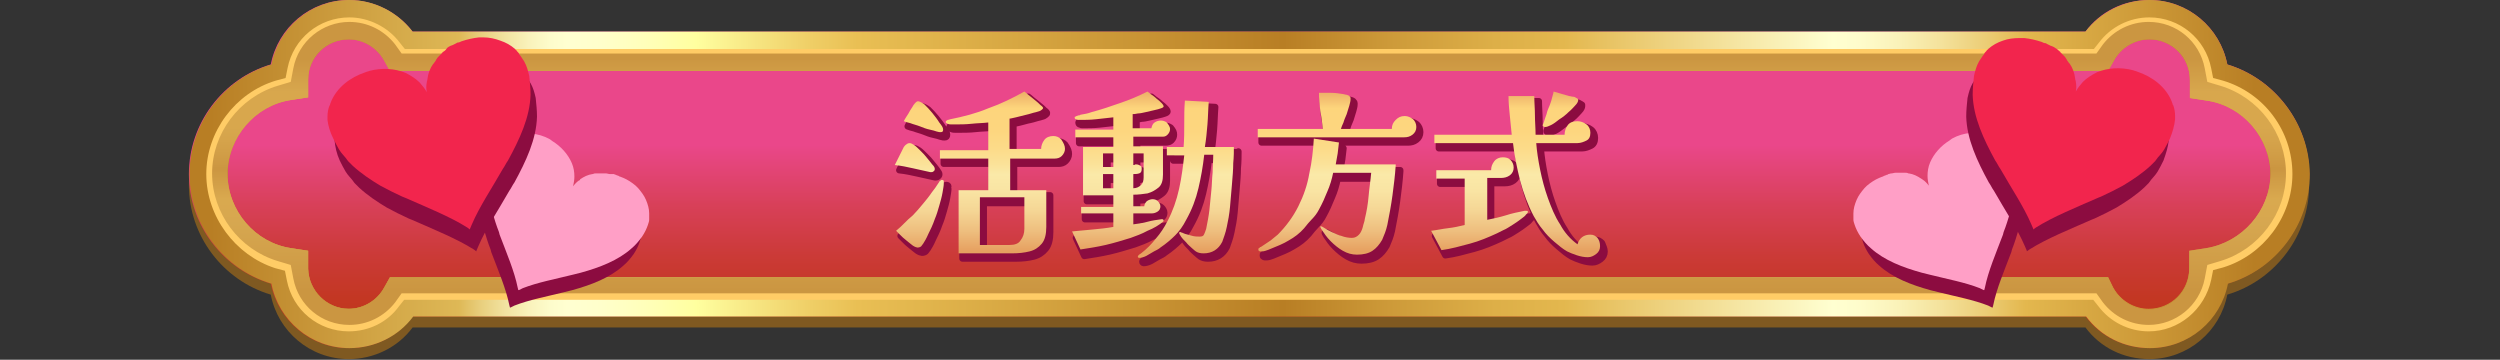 <?xml version="1.0" encoding="utf-8"?>
<!-- Generator: Adobe Illustrator 26.2.1, SVG Export Plug-In . SVG Version: 6.00 Build 0)  -->
<svg version="1.1" id="Group_8844" xmlns="http://www.w3.org/2000/svg" xmlns:xlink="http://www.w3.org/1999/xlink" x="0px" y="0px"
	 viewBox="0 0 387.8 55.8" style="enable-background:new 0 0 387.8 55.8;" xml:space="preserve">
<rect x="0" y="0" width="387.8" height="55.8" fill="#333333" stroke="none"/>
<style type="text/css">
	.st0{fill:#7F5921;}
	.st1{fill:url(#SVGID_1_);}
	.st2{fill:url(#SVGID_00000141447118222627016240000016679392766189259652_);}
	.st3{fill:url(#SVGID_00000166672685413753999300000004587525841705202848_);}
	.st4{opacity:0.7;fill:#D4A04E;enable-background:new    ;}
	.st5{fill:#FFCC66;}
	.st6{fill-rule:evenodd;clip-rule:evenodd;fill:#8C0C40;}
	.st7{fill-rule:evenodd;clip-rule:evenodd;fill:#FF9FC6;}
	.st8{fill-rule:evenodd;clip-rule:evenodd;fill:#F2254D;}
	.st9{fill:#8C0C40;stroke:#8C0C40;stroke-linecap:round;stroke-linejoin:round;stroke-miterlimit:10;}
	.st10{fill:url(#SVGID_00000165235737279822204490000017684221896571804578_);}
	.st11{fill:url(#SVGID_00000066510940643805161930000004090811351977346444_);}
	.st12{fill:url(#SVGID_00000103260908589344152240000012695255369970894499_);}
	.st13{fill:url(#SVGID_00000080167943806126474290000018278263863336022925_);}
</style>
<g>
	<path class="st0" d="M345.5,11.7c-1.1-5.7-6.1-10-12.1-10c-3.9,0-7.6,1.9-9.9,4.9H64c-2.3-3.1-5.9-4.9-9.9-4.9c-6,0-11,4.3-12.1,10
		c-7.4,2.2-12.7,9.1-12.7,17s5.3,14.8,12.7,17c1.1,5.7,6.1,10,12.1,10c3.9,0,7.6-1.8,9.9-4.9h259.5c2.3,3.1,5.9,4.9,9.9,4.9
		c6,0,11-4.3,12.1-10c7.4-2.2,12.7-9.1,12.7-17S352.8,13.9,345.5,11.7z"/>
	<g>
		
			<linearGradient id="SVGID_1_" gradientUnits="userSpaceOnUse" x1="193.75" y1="634.89" x2="193.75" y2="712.424" gradientTransform="matrix(1 0 0 1 0 -622)">
			<stop  offset="0.124" style="stop-color:#EA478A"/>
			<stop  offset="0.128" style="stop-color:#E94788"/>
			<stop  offset="0.244" style="stop-color:#D84059"/>
			<stop  offset="0.346" style="stop-color:#CB3A37"/>
			<stop  offset="0.43" style="stop-color:#C33723"/>
			<stop  offset="0.486" style="stop-color:#C0361B"/>
			<stop  offset="0.59" style="stop-color:#CF3C43"/>
			<stop  offset="0.707" style="stop-color:#DE426A"/>
			<stop  offset="0.801" style="stop-color:#E74681"/>
			<stop  offset="0.859" style="stop-color:#EA478A"/>
		</linearGradient>
		<path class="st1" d="M358.2,27c0,7.9-5.3,14.8-12.7,17c-1.1,5.7-6.1,10-12.1,10c-3.9,0-7.6-1.8-9.9-4.9H64
			c-2.3,3.1-5.9,4.9-9.9,4.9c-6,0-11-4.3-12.1-10c-7.4-2.2-12.7-9.1-12.7-17S34.6,12.2,42,10c1.1-5.7,6.1-10,12.1-10
			C58,0,61.7,1.9,64,4.9h259.5c2.3-3.1,5.9-4.9,9.9-4.9c6,0,11,4.3,12.1,10C352.8,12.2,358.2,19.1,358.2,27z"/>
		<g>
			
				<linearGradient id="SVGID_00000157286053253086229910000012945521982232575115_" gradientUnits="userSpaceOnUse" x1="29.4" y1="649" x2="358.3" y2="649" gradientTransform="matrix(1 0 0 1 0 -622)">
				<stop  offset="1.004640e-02" style="stop-color:#B87E24"/>
				<stop  offset="0.127" style="stop-color:#DEB856"/>
				<stop  offset="0.137" style="stop-color:#E8CE7C"/>
				<stop  offset="0.149" style="stop-color:#F2E3A1"/>
				<stop  offset="0.16" style="stop-color:#F9F2BB"/>
				<stop  offset="0.17" style="stop-color:#FDFCCB"/>
				<stop  offset="0.178" style="stop-color:#FFFFD1"/>
				<stop  offset="0.194" style="stop-color:#FFFFCB"/>
				<stop  offset="0.216" style="stop-color:#FFFFB9"/>
				<stop  offset="0.239" style="stop-color:#FFFF9F"/>
				<stop  offset="0.245" style="stop-color:#FDF999"/>
				<stop  offset="0.292" style="stop-color:#EFCF67"/>
				<stop  offset="0.315" style="stop-color:#E9BF54"/>
				<stop  offset="0.516" style="stop-color:#B87E24"/>
				<stop  offset="0.566" style="stop-color:#CD9A39"/>
				<stop  offset="0.616" style="stop-color:#DDAF48"/>
				<stop  offset="0.648" style="stop-color:#E3B74E"/>
				<stop  offset="0.775" style="stop-color:#FFFFD1"/>
				<stop  offset="0.788" style="stop-color:#FEFCCB"/>
				<stop  offset="0.806" style="stop-color:#FAF2B9"/>
				<stop  offset="0.826" style="stop-color:#F4E29C"/>
				<stop  offset="0.848" style="stop-color:#EBCC74"/>
				<stop  offset="0.866" style="stop-color:#E3B74E"/>
				<stop  offset="0.974" style="stop-color:#B87E24"/>
			</linearGradient>
			<path style="fill:url(#SVGID_00000157286053253086229910000012945521982232575115_);" d="M345.5,10c-1.1-5.7-6.1-10-12.1-10
				c-3.9,0-7.6,1.9-9.9,4.9H64c-2.3-3-5.9-4.9-9.8-4.9c-6,0-11,4.3-12.1,10c-7.4,2.2-12.7,9.1-12.7,17s5.3,14.8,12.7,17
				c1.1,5.7,6.1,10,12.1,10c3.9,0,7.6-1.8,9.9-4.9h259.5c2.3,3.1,5.9,4.9,9.9,4.9c6,0,11-4.3,12.1-10c7.4-2.2,12.7-9.1,12.7-17
				C358.2,19.1,352.8,12.2,345.5,10z M339.6,41.5L339.6,41.5c0,3.6-2.8,6.4-6.3,6.4c-2.3,0-4.4-1.3-5.5-3.3L327,43H60.5l-0.9,1.6
				c-1.1,2-3.2,3.3-5.5,3.3c-3.4,0-6.2-2.8-6.3-6.2v-2.8l-2.6-0.4c-5.6-0.8-9.9-5.8-9.9-11.5s4.3-10.7,9.9-11.5l2.6-0.4v-2.7v-0.1
				c0-3.4,2.8-6.2,6.3-6.2c2.3,0,4.4,1.3,5.5,3.3l0.9,1.6H327l0.9-1.6c1.1-2,3.2-3.3,5.5-3.3c3.5,0,6.3,2.8,6.3,6.3v2.8l2.6,0.4
				c5.6,0.8,9.9,5.8,9.9,11.5s-4.3,10.7-9.9,11.5l-2.6,0.4L339.6,41.5z"/>
		</g>
		
			<linearGradient id="SVGID_00000142890368975400962240000018387249714131570842_" gradientUnits="userSpaceOnUse" x1="193.75" y1="672.9" x2="193.75" y2="625.04" gradientTransform="matrix(1 0 0 1 0 -622)">
			<stop  offset="0.117" style="stop-color:#B87E24"/>
			<stop  offset="0.336" style="stop-color:#DEB856"/>
			<stop  offset="0.364" style="stop-color:#E3BB55"/>
			<stop  offset="0.418" style="stop-color:#E9BF54"/>
			<stop  offset="0.516" style="stop-color:#B87E24"/>
			<stop  offset="0.566" style="stop-color:#CD9A39"/>
			<stop  offset="0.616" style="stop-color:#DDAF48"/>
			<stop  offset="0.648" style="stop-color:#E3B74E"/>
			<stop  offset="0.767" style="stop-color:#E3B74E"/>
			<stop  offset="0.877" style="stop-color:#B87E24"/>
		</linearGradient>
		<path style="fill:url(#SVGID_00000142890368975400962240000018387249714131570842_);" d="M344.5,12.9l-1.8-0.5l-0.3-1.8
			c-0.8-4.4-4.7-7.5-9.1-7.5c-2.9,0-5.7,1.4-7.4,3.7L325,8H62.5l-0.9-1.2c-1.7-2.3-4.5-3.7-7.4-3.7c-4.5,0-8.3,3.2-9.1,7.5l-0.3,1.8
			L43,12.9c-6.2,1.8-10.5,7.6-10.5,14.1c0,6.4,4.3,12.2,10.5,14.1l1.8,0.5l0.3,1.8c0.8,4.4,4.7,7.5,9.1,7.5c3,0,5.7-1.4,7.4-3.7
			l0.9-1.2H325l0.9,1.2c1.7,2.3,4.5,3.7,7.4,3.7c4.5,0,8.3-3.2,9.1-7.5l0.3-1.8l1.8-0.5c6.2-1.8,10.5-7.6,10.5-14.1
			C355,20.5,350.7,14.8,344.5,12.9z M342.2,38.5l-2.6,0.4v2.7v0.1c0,3.5-2.8,6.3-6.3,6.3c-2.3,0-4.4-1.3-5.5-3.3L327,43H60.5
			l-0.9,1.6c-1.1,2-3.2,3.3-5.5,3.3c-3.4,0-6.2-2.8-6.3-6.2v-2.8l-2.6-0.4c-5.6-0.8-9.9-5.8-9.9-11.5s4.3-10.7,9.9-11.5l2.6-0.4
			v-2.7v-0.1c0-3.4,2.8-6.2,6.3-6.2c2.3,0,4.4,1.3,5.5,3.3l0.9,1.6H327l0.9-1.6c1.1-2,3.2-3.3,5.5-3.3c3.5,0,6.3,2.8,6.3,6.3v2.8
			l2.6,0.4c5.6,0.8,9.9,5.8,9.9,11.5C352.1,32.7,347.8,37.6,342.2,38.5z"/>
		<path class="st4" d="M344.5,12.9l-1.8-0.5l-0.3-1.8c-0.8-4.4-4.7-7.5-9.1-7.5c-2.9,0-5.7,1.4-7.4,3.7L325,8H62.5l-0.9-1.2
			c-1.7-2.3-4.5-3.7-7.4-3.7c-4.5,0-8.3,3.2-9.1,7.5l-0.3,1.8L43,12.9c-6.2,1.8-10.5,7.6-10.5,14.1c0,6.4,4.3,12.2,10.5,14.1
			l1.8,0.5l0.3,1.8c0.8,4.4,4.7,7.5,9.1,7.5c3,0,5.7-1.4,7.4-3.7l0.9-1.2H325l0.9,1.2c1.7,2.3,4.5,3.7,7.4,3.7
			c4.5,0,8.3-3.2,9.1-7.5l0.3-1.8l1.8-0.5c6.2-1.8,10.5-7.6,10.5-14.1C355,20.5,350.7,14.8,344.5,12.9z M342.2,38.5l-2.6,0.4v2.7
			v0.1c0,3.5-2.8,6.3-6.3,6.3c-2.3,0-4.4-1.3-5.5-3.3L327,43H60.5l-0.9,1.6c-1.1,2-3.2,3.3-5.5,3.3c-3.4,0-6.2-2.8-6.3-6.2v-2.8
			l-2.6-0.4c-5.6-0.8-9.9-5.8-9.9-11.5s4.3-10.7,9.9-11.5l2.6-0.4v-2.7v-0.1c0-3.4,2.8-6.2,6.3-6.2c2.3,0,4.4,1.3,5.5,3.3l0.9,1.6
			H327l0.9-1.6c1.1-2,3.2-3.3,5.5-3.3c3.5,0,6.3,2.8,6.3,6.3v2.8l2.6,0.4c5.6,0.8,9.9,5.8,9.9,11.5
			C352.1,32.7,347.8,37.6,342.2,38.5z"/>
		<g>
			<path class="st5" d="M333.3,51.4c-3.1,0-6-1.5-7.8-3.9l-0.8-1h-262l-0.8,1c-1.8,2.5-4.7,3.9-7.8,3.9c-4.7,0-8.7-3.3-9.6-7.9
				L44.2,42l-1.5-0.4c-6.2-2-10.7-8-10.7-14.6s4.5-12.6,10.8-14.5l1.5-0.4l0.3-1.5c0.9-4.6,4.9-7.9,9.6-7.9c3,0,6,1.5,7.8,3.9l0.8,1
				h262l0.8-1c1.8-2.4,4.7-3.9,7.8-3.9c4.7,0,8.7,3.3,9.6,7.9l0.3,1.5l1.5,0.4c6.4,1.9,10.8,7.8,10.8,14.5c0,6.6-4.5,12.6-10.8,14.5
				l-1.5,0.4l-0.3,1.5C342,48,338,51.4,333.3,51.4z M62.3,45.5h262.9l1,1.4c1.7,2.2,4.3,3.5,7.1,3.5c4.2,0,7.9-3,8.7-7.2l0.4-2.1
				l2-0.6c6-1.8,10.2-7.4,10.2-13.6s-4.2-11.8-10.2-13.6l-2-0.6l-0.4-2.1c-0.8-4.2-4.4-7.2-8.7-7.2c-2.8,0-5.4,1.3-7.1,3.5l-1,1.4
				H62.3l-1-1.4c-1.7-2.2-4.3-3.5-7.1-3.5c-4.2,0-7.9,3-8.7,7.2l-0.4,2.1l-2,0.6c-6,1.8-10.2,7.4-10.2,13.6s4.2,11.8,10.2,13.6
				l2,0.6l0.4,2.1c0.8,4.2,4.4,7.2,8.7,7.2c2.8,0,5.4-1.3,7.1-3.5L62.3,45.5z"/>
		</g>
	</g>
</g>
<g>
	<path class="st6" d="M313.1,27.3c0.2,0.5,0.4,1,0.5,1.5c0.1,0.3,0.1,0.5,0.1,0.8c0,0.3,0.1,0.7,0.1,1c0,0.3,0,0.5,0,0.8
		c0,1.4-0.3,2.9-0.7,4.3c-0.3,1-0.6,2-1,3c0,0.1-0.1,0.3-0.1,0.4c-1.1,2.9-2.3,5.7-2.8,8.2c0,0.1-0.1,0.3-0.1,0.4c0,0,0,0,0,0
		c0,0-0.1,0-0.1,0c-0.2-0.1-0.4-0.2-0.6-0.3c-2.3-0.9-5-1.4-7.8-2.1c-0.4-0.1-0.8-0.2-1.2-0.3c-2.9-0.8-5.8-1.9-7.9-3.8
		c-0.6-0.5-1.1-1.1-1.6-1.8c-0.4-0.6-0.7-1.2-0.9-1.8c-0.1-0.3-0.2-0.6-0.2-0.8c0-0.1,0-0.2,0-0.3c0-0.2,0-0.4,0-0.5
		c0,0,0-0.1,0-0.1c0,0,0-0.1,0-0.1c0-0.7,0.2-1.4,0.5-2.1c0.3-0.7,0.7-1.2,1.2-1.8c0.1-0.1,0.3-0.3,0.4-0.4c0.6-0.5,1.2-0.9,1.9-1.2
		c0.2-0.1,0.3-0.1,0.5-0.2c0.1,0,0.1,0,0.2-0.1c0.2-0.1,0.4-0.1,0.5-0.2c0.1,0,0.2,0,0.2-0.1c0.2,0,0.3-0.1,0.5-0.1
		c0.2,0,0.4-0.1,0.6-0.1c0.1,0,0.2,0,0.3,0c0.2,0,0.5,0,0.7,0c0.1,0,0.3,0,0.4,0c0.1,0,0.1,0,0.2,0c0.1,0,0.3,0,0.4,0.1
		c0,0,0.1,0,0.1,0c0.7,0.1,1.3,0.4,1.9,0.8c0.1,0.1,0.2,0.1,0.3,0.2c0.3,0.2,0.6,0.5,0.9,0.9c-0.1-0.5-0.2-1-0.2-1.5
		c0-0.7,0.1-1.4,0.4-2.1c0.6-1.4,1.7-2.6,3-3.4c0.1-0.1,0.3-0.2,0.4-0.3c1.8-1,4-1.2,5.8-0.4c0.1,0,0.1,0.1,0.2,0.1
		c0,0,0.1,0,0.1,0.1c0.4,0.2,0.8,0.5,1.1,0.8c0.1,0.1,0.2,0.2,0.3,0.3C312.3,25.8,312.7,26.5,313.1,27.3z"/>
	<path class="st7" d="M311.8,24.6c0.2,0.5,0.4,1,0.5,1.5c0.1,0.3,0.1,0.5,0.1,0.8c0,0.3,0.1,0.7,0.1,1c0,0.3,0,0.5,0,0.8
		c0,1.4-0.3,2.9-0.7,4.3c-0.3,1-0.6,2-1,3c0,0.1-0.1,0.3-0.1,0.4c-1.1,2.9-2.3,5.7-2.8,8.2c0,0.1-0.1,0.3-0.1,0.4c0,0,0,0,0,0
		c0,0-0.1,0-0.1,0c-0.2-0.1-0.4-0.2-0.6-0.3c-2.3-0.9-5-1.4-7.8-2.1c-0.4-0.1-0.8-0.2-1.2-0.3c-2.9-0.8-5.8-1.9-7.9-3.8
		c-0.6-0.5-1.1-1.1-1.6-1.8c-0.4-0.6-0.7-1.2-0.9-1.8c-0.1-0.3-0.2-0.6-0.2-0.8c0-0.1,0-0.2,0-0.3c0-0.2,0-0.4,0-0.5
		c0,0,0-0.1,0-0.1c0,0,0-0.1,0-0.1c0-0.7,0.2-1.4,0.5-2.1c0.3-0.7,0.7-1.2,1.2-1.8c0.1-0.1,0.3-0.3,0.4-0.4c0.6-0.5,1.2-0.9,1.9-1.2
		c0.2-0.1,0.3-0.1,0.5-0.2c0.1,0,0.1,0,0.2-0.1c0.2-0.1,0.4-0.1,0.5-0.2c0.1,0,0.2,0,0.2-0.1c0.2,0,0.3-0.1,0.5-0.1
		c0.2,0,0.4-0.1,0.6-0.1c0.1,0,0.2,0,0.3,0c0.2,0,0.5,0,0.7,0c0.1,0,0.3,0,0.4,0c0.1,0,0.1,0,0.2,0c0.1,0,0.3,0,0.4,0.1
		c0,0,0.1,0,0.1,0c0.7,0.1,1.3,0.4,1.9,0.8c0.1,0.1,0.2,0.1,0.3,0.2c0.3,0.2,0.6,0.5,0.9,0.9c-0.1-0.5-0.2-1-0.2-1.5
		c0-0.7,0.1-1.4,0.4-2.1c0.6-1.4,1.7-2.6,3-3.4c0.1-0.1,0.3-0.2,0.4-0.3c1.8-1,4-1.2,5.8-0.4c0.1,0,0.1,0.1,0.2,0.1
		c0,0,0.1,0,0.1,0.1c0.4,0.2,0.8,0.5,1.1,0.8c0.1,0.1,0.2,0.2,0.3,0.3C311,23,311.5,23.7,311.8,24.6z"/>
	<path class="st6" d="M335.6,24.9c-0.3,0.6-0.6,1.2-0.9,1.7c-0.2,0.3-0.4,0.6-0.6,0.8c-0.3,0.3-0.5,0.6-0.8,1
		c-0.2,0.2-0.5,0.5-0.7,0.7c-1.3,1.2-2.8,2.2-4.3,3.1c-1.1,0.6-2.3,1.2-3.4,1.7c-0.2,0.1-0.3,0.1-0.5,0.2c-3.4,1.5-6.9,2.9-9.6,4.6
		c-0.1,0.1-0.3,0.2-0.4,0.3c0,0,0,0,0,0c0,0,0-0.1,0-0.1c-0.1-0.2-0.2-0.5-0.3-0.7c-1.2-2.8-3.1-5.6-4.8-8.6
		c-0.3-0.4-0.5-0.9-0.8-1.3c-1.8-3.3-3.4-6.7-3.5-10.2c0-1,0.1-1.9,0.2-2.9c0.2-0.9,0.4-1.6,0.8-2.3c0.2-0.3,0.4-0.6,0.6-0.9
		c0.1-0.1,0.2-0.2,0.2-0.3c0.1-0.2,0.3-0.3,0.4-0.5c0,0,0.1-0.1,0.1-0.1c0,0,0.1,0,0.1-0.1c0.7-0.6,1.4-1,2.3-1.3
		c0.8-0.3,1.7-0.4,2.6-0.4c0.2,0,0.5,0,0.7,0c0.9,0.1,1.8,0.3,2.7,0.6c0.2,0.1,0.4,0.2,0.6,0.2c0.1,0,0.2,0.1,0.2,0.1
		c0.2,0.1,0.4,0.2,0.6,0.3c0.1,0,0.2,0.1,0.3,0.1c0.2,0.1,0.4,0.2,0.5,0.3c0.2,0.1,0.4,0.3,0.5,0.4c0.1,0.1,0.2,0.1,0.2,0.2
		c0.2,0.2,0.4,0.4,0.6,0.6c0.1,0.1,0.2,0.2,0.3,0.4c0.1,0.1,0.1,0.1,0.1,0.2c0.1,0.1,0.2,0.3,0.3,0.4c0,0,0,0.1,0.1,0.1
		c0.5,0.7,0.8,1.5,0.9,2.4c0,0.2,0.1,0.3,0.1,0.5c0.1,0.5,0.1,1,0,1.5c0.3-0.6,0.7-1,1.1-1.5c0.6-0.6,1.4-1.1,2.2-1.5
		c1.7-0.7,3.7-0.8,5.6-0.3c0.2,0.1,0.4,0.1,0.6,0.2c2.4,0.8,4.5,2.4,5.4,4.7c0,0.1,0.1,0.2,0.1,0.3c0,0.1,0,0.1,0.1,0.2
		c0.2,0.5,0.3,1.1,0.3,1.7c0,0.2,0,0.3,0,0.5C336.3,22.8,336,23.8,335.6,24.9z"/>
	<path class="st8" d="M336.6,21.5c-0.3,0.6-0.6,1.2-0.9,1.7c-0.2,0.3-0.4,0.6-0.6,0.8c-0.3,0.3-0.5,0.6-0.8,1
		c-0.2,0.2-0.5,0.5-0.7,0.7c-1.3,1.2-2.8,2.2-4.3,3.1c-1.1,0.6-2.3,1.2-3.4,1.7c-0.2,0.1-0.3,0.1-0.5,0.2c-3.4,1.5-6.9,2.9-9.6,4.6
		c-0.1,0.1-0.3,0.2-0.4,0.3c0,0,0,0,0,0c0,0,0-0.1,0-0.1c-0.1-0.2-0.2-0.5-0.3-0.7c-1.2-2.8-3.1-5.6-4.8-8.6
		c-0.3-0.4-0.5-0.9-0.8-1.3c-1.8-3.3-3.4-6.7-3.5-10.2c0-1,0.1-1.9,0.2-2.9c0.2-0.9,0.4-1.6,0.8-2.3c0.2-0.3,0.4-0.6,0.6-0.9
		c0.1-0.1,0.2-0.2,0.2-0.3c0.1-0.2,0.3-0.3,0.4-0.5c0,0,0.1-0.1,0.1-0.1c0,0,0.1,0,0.1-0.1c0.7-0.6,1.4-1,2.3-1.3
		c0.8-0.3,1.7-0.4,2.6-0.4c0.2,0,0.5,0,0.7,0c0.9,0.1,1.8,0.3,2.7,0.6c0.2,0.1,0.4,0.2,0.6,0.2c0.1,0,0.2,0.1,0.2,0.1
		c0.2,0.1,0.4,0.2,0.6,0.3c0.1,0,0.2,0.1,0.3,0.1c0.2,0.1,0.4,0.2,0.5,0.3c0.2,0.1,0.4,0.3,0.5,0.4c0.1,0.1,0.2,0.1,0.2,0.2
		c0.2,0.2,0.4,0.4,0.6,0.6c0.1,0.1,0.2,0.2,0.3,0.4c0.1,0.1,0.1,0.1,0.1,0.2c0.1,0.1,0.2,0.3,0.3,0.4c0,0,0,0.1,0.1,0.1
		c0.5,0.7,0.8,1.5,0.9,2.4c0,0.2,0.1,0.3,0.1,0.5c0.1,0.5,0.1,1,0,1.5c0.3-0.6,0.7-1,1.1-1.5c0.6-0.6,1.4-1.1,2.2-1.5
		c1.7-0.7,3.7-0.8,5.6-0.3c0.2,0.1,0.4,0.1,0.6,0.2c2.4,0.8,4.5,2.4,5.4,4.7c0,0.1,0.1,0.2,0.1,0.3c0,0.1,0,0.1,0.1,0.2
		c0.2,0.5,0.3,1.1,0.3,1.7c0,0.2,0,0.3,0,0.5C337.3,19.5,337,20.5,336.6,21.5z"/>
</g>
<g>
	<path class="st6" d="M75.1,27.3c-0.2,0.5-0.4,1-0.5,1.5c-0.1,0.3-0.1,0.5-0.1,0.8c0,0.3-0.1,0.7-0.1,1c0,0.3,0,0.5,0,0.8
		c0,1.4,0.3,2.9,0.7,4.3c0.3,1,0.6,2,1,3c0,0.1,0.1,0.3,0.1,0.4c1.1,2.9,2.3,5.7,2.8,8.2c0,0.1,0.1,0.3,0.1,0.4c0,0,0,0,0,0
		c0,0,0.1,0,0.1,0c0.2-0.1,0.4-0.2,0.6-0.3c2.3-0.9,5-1.4,7.8-2.1c0.4-0.1,0.8-0.2,1.2-0.3c2.9-0.8,5.8-1.9,7.9-3.8
		c0.6-0.5,1.1-1.1,1.6-1.8c0.4-0.6,0.7-1.2,0.9-1.8c0.1-0.3,0.2-0.6,0.2-0.8c0-0.1,0-0.2,0-0.3c0-0.2,0-0.4,0-0.5c0,0,0-0.1,0-0.1
		c0,0,0-0.1,0-0.1c0-0.7-0.2-1.4-0.5-2.1c-0.3-0.7-0.7-1.2-1.2-1.8c-0.1-0.1-0.3-0.3-0.4-0.4c-0.6-0.5-1.2-0.9-1.9-1.2
		c-0.2-0.1-0.3-0.1-0.5-0.2c-0.1,0-0.1,0-0.2-0.1c-0.2-0.1-0.4-0.1-0.5-0.2c-0.1,0-0.2,0-0.2-0.1c-0.2,0-0.3-0.1-0.5-0.1
		c-0.2,0-0.4-0.1-0.6-0.1c-0.1,0-0.2,0-0.3,0c-0.2,0-0.5,0-0.7,0c-0.1,0-0.3,0-0.4,0c-0.1,0-0.1,0-0.2,0c-0.1,0-0.3,0-0.4,0.1
		c0,0-0.1,0-0.1,0c-0.7,0.1-1.3,0.4-1.9,0.8c-0.1,0.1-0.2,0.1-0.3,0.2c-0.3,0.2-0.6,0.5-0.9,0.9c0.1-0.5,0.2-1,0.2-1.5
		c0-0.7-0.1-1.4-0.4-2.1c-0.6-1.4-1.7-2.6-3-3.4c-0.1-0.1-0.3-0.2-0.4-0.3c-1.8-1-4-1.2-5.8-0.4c-0.1,0-0.1,0.1-0.2,0.1
		c0,0-0.1,0-0.1,0.1c-0.4,0.2-0.8,0.5-1.1,0.8c-0.1,0.1-0.2,0.2-0.3,0.3C75.9,25.8,75.5,26.5,75.1,27.3z"/>
	<path class="st7" d="M76.4,24.6c-0.2,0.5-0.4,1-0.5,1.5c-0.1,0.3-0.1,0.5-0.1,0.8c0,0.3-0.1,0.7-0.1,1c0,0.3,0,0.5,0,0.8
		c0,1.4,0.3,2.9,0.7,4.3c0.3,1,0.6,2,1,3c0,0.1,0.1,0.3,0.1,0.4c1.1,2.9,2.3,5.7,2.8,8.2c0,0.1,0.1,0.3,0.1,0.4c0,0,0,0,0,0
		c0,0,0.1,0,0.1,0c0.2-0.1,0.4-0.2,0.6-0.3c2.3-0.9,5-1.4,7.8-2.1c0.4-0.1,0.8-0.2,1.2-0.3c2.9-0.8,5.8-1.9,7.9-3.8
		c0.6-0.5,1.1-1.1,1.6-1.8c0.4-0.6,0.7-1.2,0.9-1.8c0.1-0.3,0.2-0.6,0.2-0.8c0-0.1,0-0.2,0-0.3c0-0.2,0-0.4,0-0.5c0,0,0-0.1,0-0.1
		c0,0,0-0.1,0-0.1c0-0.7-0.2-1.4-0.5-2.1c-0.3-0.7-0.7-1.2-1.2-1.8c-0.1-0.1-0.3-0.3-0.4-0.4c-0.6-0.5-1.2-0.9-1.9-1.2
		c-0.2-0.1-0.3-0.1-0.5-0.2c-0.1,0-0.1,0-0.2-0.1c-0.2-0.1-0.4-0.1-0.5-0.2c-0.1,0-0.2,0-0.2-0.1C95,27,94.8,27,94.6,27
		c-0.2,0-0.4-0.1-0.6-0.1c-0.1,0-0.2,0-0.3,0c-0.2,0-0.5,0-0.7,0c-0.1,0-0.3,0-0.4,0c-0.1,0-0.1,0-0.2,0c-0.1,0-0.3,0-0.4,0.1
		c0,0-0.1,0-0.1,0c-0.7,0.1-1.3,0.4-1.9,0.8C90,27.9,89.9,28,89.8,28c-0.3,0.2-0.6,0.5-0.9,0.9c0.1-0.5,0.2-1,0.2-1.5
		c0-0.7-0.1-1.4-0.4-2.1c-0.6-1.4-1.7-2.6-3-3.4c-0.1-0.1-0.3-0.2-0.4-0.3c-1.8-1-4-1.2-5.8-0.4c-0.1,0-0.1,0.1-0.2,0.1
		c0,0-0.1,0-0.1,0.1c-0.4,0.2-0.8,0.5-1.1,0.8c-0.1,0.1-0.2,0.2-0.3,0.3C77.2,23,76.8,23.7,76.4,24.6z"/>
	<path class="st6" d="M52.7,24.9c0.3,0.6,0.6,1.2,0.9,1.7c0.2,0.3,0.4,0.6,0.6,0.8c0.3,0.3,0.5,0.6,0.8,1c0.2,0.2,0.5,0.5,0.7,0.7
		c1.3,1.2,2.8,2.2,4.3,3.1c1.1,0.6,2.3,1.2,3.4,1.7c0.2,0.1,0.3,0.1,0.5,0.2c3.4,1.5,6.9,2.9,9.6,4.6c0.1,0.1,0.3,0.2,0.4,0.3
		c0,0,0,0,0,0c0,0,0-0.1,0-0.1c0.1-0.2,0.2-0.5,0.3-0.7c1.2-2.8,3.1-5.6,4.8-8.6c0.3-0.4,0.5-0.9,0.8-1.3c1.8-3.3,3.4-6.7,3.5-10.2
		c0-1-0.1-1.9-0.2-2.9c-0.2-0.9-0.4-1.6-0.8-2.3c-0.2-0.3-0.4-0.6-0.6-0.9c-0.1-0.1-0.2-0.2-0.2-0.3c-0.1-0.2-0.3-0.3-0.4-0.5
		c0,0-0.1-0.1-0.1-0.1c0,0-0.1,0-0.1-0.1c-0.7-0.6-1.4-1-2.3-1.3c-0.8-0.3-1.7-0.4-2.6-0.4c-0.2,0-0.5,0-0.7,0
		c-0.9,0.1-1.8,0.3-2.7,0.6C72.4,9.9,72.2,9.9,72,10c-0.1,0-0.2,0.1-0.2,0.1c-0.2,0.1-0.4,0.2-0.6,0.3c-0.1,0-0.2,0.1-0.3,0.1
		c-0.2,0.1-0.4,0.2-0.5,0.3c-0.2,0.1-0.4,0.3-0.5,0.4c-0.1,0.1-0.2,0.1-0.2,0.2c-0.2,0.2-0.4,0.4-0.6,0.6c-0.1,0.1-0.2,0.2-0.3,0.4
		c-0.1,0.1-0.1,0.1-0.1,0.2c-0.1,0.1-0.2,0.3-0.3,0.4c0,0,0,0.1-0.1,0.1c-0.5,0.7-0.8,1.5-0.9,2.4c0,0.2-0.1,0.3-0.1,0.5
		c-0.1,0.5-0.1,1,0,1.5c-0.3-0.6-0.7-1-1.1-1.5c-0.6-0.6-1.4-1.1-2.2-1.5c-1.7-0.7-3.7-0.8-5.6-0.3c-0.2,0.1-0.4,0.1-0.6,0.2
		c-2.4,0.8-4.5,2.4-5.4,4.7c0,0.1-0.1,0.2-0.1,0.3c0,0.1,0,0.1-0.1,0.2c-0.2,0.5-0.3,1.1-0.3,1.7c0,0.2,0,0.3,0,0.5
		C52,22.8,52.2,23.8,52.7,24.9z"/>
	<path class="st8" d="M51.7,21.5c0.3,0.6,0.6,1.2,0.9,1.7c0.2,0.3,0.4,0.6,0.6,0.8c0.3,0.3,0.5,0.6,0.8,1c0.2,0.2,0.5,0.5,0.7,0.7
		c1.3,1.2,2.8,2.2,4.3,3.1c1.1,0.6,2.3,1.2,3.4,1.7c0.2,0.1,0.3,0.1,0.5,0.2c3.4,1.5,6.9,2.9,9.6,4.6c0.1,0.1,0.3,0.2,0.4,0.3
		c0,0,0,0,0,0c0,0,0-0.1,0-0.1c0.1-0.2,0.2-0.5,0.3-0.7c1.2-2.8,3.1-5.6,4.8-8.6c0.3-0.4,0.5-0.9,0.8-1.3c1.8-3.3,3.4-6.7,3.5-10.2
		c0-1-0.1-1.9-0.2-2.9c-0.2-0.9-0.4-1.6-0.8-2.3c-0.2-0.3-0.4-0.6-0.6-0.9c-0.1-0.1-0.2-0.2-0.2-0.3c-0.1-0.2-0.3-0.3-0.4-0.5
		c0,0-0.1-0.1-0.1-0.1c0,0-0.1,0-0.1-0.1c-0.7-0.6-1.4-1-2.3-1.3C76.8,6,75.9,5.8,75,5.8c-0.2,0-0.5,0-0.7,0
		c-0.9,0.1-1.8,0.3-2.7,0.6c-0.2,0.1-0.4,0.2-0.6,0.2c-0.1,0-0.2,0.1-0.2,0.1c-0.2,0.1-0.4,0.2-0.6,0.3c-0.1,0-0.2,0.1-0.3,0.1
		c-0.2,0.1-0.4,0.2-0.5,0.3C69.2,7.7,69,7.9,68.8,8c-0.1,0.1-0.2,0.1-0.2,0.2c-0.2,0.2-0.4,0.4-0.6,0.6c-0.1,0.1-0.2,0.2-0.3,0.4
		c-0.1,0.1-0.1,0.1-0.1,0.2c-0.1,0.1-0.2,0.3-0.3,0.4c0,0,0,0.1-0.1,0.1c-0.5,0.7-0.8,1.5-0.9,2.4c0,0.2-0.1,0.3-0.1,0.5
		c-0.1,0.5-0.1,1,0,1.5c-0.3-0.6-0.7-1-1.1-1.5c-0.6-0.6-1.4-1.1-2.2-1.5c-1.7-0.7-3.7-0.8-5.6-0.3c-0.2,0.1-0.4,0.1-0.6,0.2
		c-2.4,0.8-4.5,2.4-5.4,4.7c0,0.1-0.1,0.2-0.1,0.3c0,0.1,0,0.1-0.1,0.2c-0.2,0.5-0.3,1.1-0.3,1.7c0,0.2,0,0.3,0,0.5
		C50.9,19.5,51.2,20.5,51.7,21.5z"/>
</g>
<g>
	<g>
		<path class="st9" d="M145.7,27c0,0.1,0,0.2-0.1,0.3c-0.1,0.1-0.2,0.2-0.4,0.2c-0.1,0-0.1,0-0.2,0c-0.9-0.2-1.8-0.4-2.7-0.6
			c-0.9-0.2-1.8-0.4-2.8-0.5l1.4-2.8c0.1-0.1,0.2-0.3,0.4-0.4c0.1-0.1,0.3-0.2,0.5-0.2c0.2,0,0.4,0.1,0.7,0.3c0.3,0.2,0.6,0.5,1,0.9
			c0.4,0.4,0.7,0.7,1,1.1c0.3,0.4,0.6,0.7,0.8,1C145.6,26.7,145.7,26.9,145.7,27z M147.1,29.3c0,0.3-0.1,0.8-0.2,1.4
			c-0.1,0.6-0.3,1.3-0.5,2c-0.2,0.7-0.4,1.4-0.7,2.1c-0.3,0.9-0.7,1.7-1,2.3c-0.3,0.7-0.6,1.2-0.8,1.5c-0.1,0.1-0.2,0.3-0.3,0.4
			c-0.1,0.1-0.3,0.2-0.6,0.2c-0.1,0-0.4-0.1-0.7-0.3c-0.3-0.2-0.6-0.5-1-0.8c-0.4-0.3-0.7-0.6-1-0.9c-0.3-0.3-0.5-0.5-0.6-0.6
			c0.5-0.4,0.9-0.8,1.3-1.2c0.4-0.4,0.8-0.8,1.3-1.2c0.5-0.5,1-1.1,1.5-1.7c0.5-0.6,1-1.2,1.4-1.8c0.2-0.3,0.4-0.5,0.6-0.8
			c0.2-0.3,0.4-0.6,0.6-0.9c0-0.1,0.1-0.1,0.2-0.2c0.1-0.1,0.1-0.1,0.2-0.1c0.2,0,0.3,0.1,0.3,0.2C147,29.1,147.1,29.2,147.1,29.3z
			 M146.9,20.9c0,0.3-0.1,0.4-0.4,0.4c-0.1,0-0.3,0-0.6-0.1c-0.3-0.1-0.6-0.2-1.1-0.3c-0.5-0.1-1-0.3-1.5-0.5
			c-0.5-0.2-1-0.3-1.5-0.5c-0.4-0.1-0.8-0.2-1-0.3c0.1-0.2,0.2-0.4,0.4-0.7c0.2-0.3,0.4-0.6,0.6-1c0.2-0.3,0.4-0.6,0.5-0.8
			c0.3-0.4,0.5-0.6,0.7-0.6c0.2,0,0.6,0.2,1,0.5c0.4,0.4,0.8,0.8,1.2,1.3c0.4,0.5,0.8,1,1.1,1.5C146.8,20.3,146.9,20.7,146.9,20.9z
			 M165.8,23.9c0,0.4-0.2,0.8-0.5,1.1c-0.3,0.3-0.7,0.4-1.1,0.4h-6.9v4.9h5.6V36c0,1.1-0.2,2-0.7,2.6c-0.5,0.6-1.1,1-1.9,1.2
			c-0.8,0.2-1.7,0.3-2.7,0.3h-8.3v-9.8h4.6v-4.9h-7.5v-1.3h7.5v-4.3c-0.8,0.1-1.7,0.1-2.6,0.2c-0.9,0.1-1.8,0.1-2.6,0.1
			c-0.1,0-0.2,0-0.5,0c-0.2,0-0.4,0-0.6-0.1c-0.2-0.1-0.3-0.1-0.3-0.3c0-0.1,0.1-0.2,0.3-0.3c0.2,0,0.3-0.1,0.4-0.1
			c2-0.4,4-0.9,5.9-1.7c2-0.7,3.8-1.6,5.6-2.6c0.1,0.1,0.3,0.2,0.6,0.5c0.3,0.2,0.6,0.5,1,0.8c0.4,0.3,0.7,0.6,0.9,0.8
			c0.3,0.2,0.4,0.4,0.4,0.4c0,0.1,0,0.2-0.1,0.2c0,0.1-0.1,0.1-0.2,0.2c-0.1,0.1-0.4,0.2-0.8,0.3c-0.5,0.1-1,0.3-1.5,0.4
			c-0.6,0.1-1.1,0.3-1.6,0.4c-0.5,0.1-0.8,0.2-1,0.2v4.7h4.9c0-0.5,0.2-1,0.5-1.4c0.3-0.4,0.8-0.6,1.4-0.6c0.5,0,0.9,0.2,1.2,0.5
			C165.7,23.1,165.8,23.5,165.8,23.9z M159.5,31.5h-6.9v7.4h4.6c0.8,0,1.4-0.2,1.7-0.7c0.4-0.5,0.6-1.1,0.6-1.8V31.5z"/>
		<path class="st9" d="M182.1,20.9c0,0.3-0.1,0.6-0.4,0.9c-0.2,0.2-0.5,0.3-0.9,0.3h-4.4v1.5h4.6V28c0,0.9-0.2,1.6-0.7,2
			c-0.5,0.4-1,0.7-1.7,0.9c-0.7,0.1-1.4,0.2-2.2,0.2V33h1.7c0-0.3,0.2-0.6,0.4-0.8c0.3-0.2,0.6-0.3,0.9-0.3c0.3,0,0.6,0.1,0.8,0.3
			c0.2,0.2,0.4,0.5,0.4,0.8c0,0.3-0.1,0.6-0.4,0.8c-0.3,0.2-0.6,0.3-0.9,0.3h-2.9v1.7c0.8-0.1,1.5-0.2,2.2-0.4
			c0.7-0.2,1.5-0.3,2.2-0.4h0.1c0.1,0,0.2,0.1,0.2,0.2c0,0.1,0,0.1-0.1,0.2c-0.6,0.5-1.4,1-2.4,1.4c-0.9,0.5-1.8,0.8-2.6,1.1
			c-1.3,0.4-2.6,0.8-3.9,1.1c-1.3,0.3-2.6,0.5-3.9,0.7l-1.3-2.8c1.1-0.1,2.1-0.2,3.2-0.3c1.1-0.1,2.1-0.2,3.2-0.4V34h-5v-1h5v-1.8
			h-4.7v-7.5h4.7v-1.5h-5.9v-1.2h5.9V19c-0.9,0.1-1.8,0.2-2.7,0.3c-0.9,0.1-1.8,0.1-2.7,0.1c-0.1,0-0.2,0-0.4-0.1
			c-0.1,0-0.2-0.1-0.2-0.3c0,0,0-0.1,0.1-0.1c0.1,0,0.1-0.1,0.2-0.1c0.1,0,0.2-0.1,0.3-0.1c0.1,0,0.2,0,0.3-0.1
			c0.6-0.1,1.2-0.2,1.7-0.4c1.5-0.4,3-0.9,4.4-1.4c1.5-0.5,2.9-1.1,4.3-1.8c0.1,0.1,0.3,0.2,0.5,0.4c0.3,0.2,0.6,0.4,0.9,0.7
			c0.3,0.2,0.6,0.5,0.8,0.7c0.2,0.2,0.3,0.4,0.3,0.5c0,0.1-0.1,0.2-0.4,0.3c-0.3,0.1-0.6,0.2-1.1,0.3c-0.4,0.1-0.9,0.2-1.3,0.3
			c-0.4,0.1-0.9,0.2-1.2,0.2c-0.4,0.1-0.6,0.1-0.8,0.1v2.2h2.9c0.1-0.4,0.2-0.7,0.5-0.9c0.3-0.2,0.6-0.3,1-0.3
			c0.3,0,0.6,0.1,0.9,0.3C182,20.3,182.1,20.5,182.1,20.9z M173.4,26.8v-2.1h-1.6v2.1H173.4z M173.4,30.1v-2.2h-1.6v2.2H173.4z
			 M178,24.7h-1.6v1.8c0.1,0,0.2,0,0.3-0.1c0.1,0,0.2,0,0.2,0c0.2,0,0.4,0.1,0.6,0.2c0.2,0.1,0.2,0.3,0.2,0.5c0,0.4-0.1,0.6-0.4,0.7
			c-0.3,0.1-0.6,0.1-0.9,0.1V30c0.5,0,0.9-0.2,1.2-0.5c0.3-0.3,0.4-0.7,0.4-1.2V24.7z M192.1,23.5c0,0.7,0,1.6-0.1,2.6
			c0,1-0.1,2.1-0.2,3.3c-0.1,1.2-0.2,2.3-0.3,3.5c-0.1,1.1-0.3,2.2-0.5,3.1c-0.2,1-0.5,1.7-0.7,2.3c-0.6,1.2-1.6,1.8-2.9,1.8
			c-0.5,0-0.9-0.1-1.2-0.3c-0.1-0.1-0.3-0.2-0.6-0.5c-0.3-0.3-0.6-0.5-0.9-0.9c-0.3-0.3-0.6-0.6-0.8-0.9c-0.2-0.3-0.3-0.5-0.3-0.6
			c0-0.1,0.1-0.1,0.2-0.1c0.1,0,0.1,0,0.1,0c0,0,0.1,0.1,0.1,0.1c0.1,0,0.2,0,0.3,0.1s0.2,0.1,0.3,0.1c0.4,0.1,0.7,0.2,1.1,0.3
			c0.4,0.1,0.8,0.1,1.1,0.1c0.4,0,0.6-0.1,0.7-0.4c0.1-0.2,0.2-0.5,0.3-0.8c0.2-1,0.4-2,0.5-2.9c0.1-1,0.2-2,0.3-3
			c0.1-0.9,0.1-1.9,0.2-2.8c0-0.9,0.1-1.9,0.1-2.8h-1.4c-0.2,1.8-0.5,3.5-0.9,5.2c-0.4,1.7-1,3.3-1.9,4.9c-0.5,1-1.1,1.8-1.7,2.4
			c-0.6,0.6-1.4,1.3-2.3,1.9c-0.2,0.2-0.6,0.4-1,0.6c-0.4,0.2-0.8,0.5-1.2,0.7c-0.4,0.2-0.8,0.3-1.1,0.3c-0.1,0-0.2-0.1-0.2-0.2
			c0-0.1,0.1-0.2,0.2-0.3c0.1-0.1,0.2-0.1,0.3-0.2c0.9-0.7,1.6-1.4,2.3-2.3c0.7-0.8,1.3-1.7,1.8-2.7c0.8-1.5,1.4-3.2,1.8-5
			c0.4-1.8,0.6-3.5,0.8-5.2h-2.4v-1.3h2.6c0.1-1.2,0.1-2.4,0.1-3.6s0-2.4,0.1-3.6l3.7,0.2c-0.1,1.2-0.1,2.3-0.2,3.5
			s-0.2,2.3-0.4,3.5H192.1z"/>
		<path class="st9" d="M220.3,20.5c0,0.5-0.2,0.9-0.6,1.2c-0.4,0.3-0.8,0.4-1.3,0.4h-22.7v-1.3h10.1c-0.1-0.9-0.2-1.8-0.4-2.8
			c-0.1-0.9-0.2-1.9-0.2-2.8c0.6,0,1.2,0,1.9,0c0.6,0,1.3,0.1,1.9,0.2c0.1,0,0.3,0.1,0.5,0.1c0.2,0.1,0.4,0.1,0.5,0.3
			c0,0,0.1,0.1,0.1,0.2c0,0.1,0,0.1,0,0.2c0,0.3-0.1,0.6-0.2,1c-0.1,0.4-0.3,0.9-0.4,1.3c-0.2,0.5-0.4,0.9-0.5,1.3
			c-0.2,0.4-0.3,0.7-0.4,1h7.9c0-0.6,0.2-1,0.6-1.4c0.4-0.4,0.8-0.6,1.4-0.6c0.5,0,0.9,0.2,1.3,0.5C220.1,19.6,220.3,20,220.3,20.5z
			 M217.2,26.6c-0.1,1.5-0.3,3.1-0.5,4.6c-0.2,1.5-0.5,3.1-0.8,4.6c-0.2,0.9-0.5,1.6-0.8,2.3c-0.4,0.7-0.9,1.3-1.5,1.7
			c-0.6,0.4-1.4,0.6-2.4,0.6c-0.8,0-1.5-0.2-2.2-0.6s-1.3-0.9-1.9-1.5c-0.6-0.6-1-1.2-1.4-1.8c0-0.1-0.1-0.1-0.1-0.2
			c0-0.1-0.1-0.1-0.1-0.2c0-0.1,0-0.1,0.1-0.1c0.1,0,0.3,0.1,0.6,0.3c0.3,0.2,0.7,0.4,1.1,0.6c0.5,0.2,1,0.5,1.5,0.6
			c0.5,0.2,1.1,0.3,1.6,0.3c0.5,0,0.8-0.2,1.1-0.5c0.3-0.3,0.5-0.8,0.6-1.2c0.1-0.5,0.3-0.9,0.3-1.2c0.3-1.2,0.5-2.4,0.6-3.6
			c0.1-1.2,0.3-2.4,0.4-3.6h-5.9c-0.2,1-0.5,2-0.9,2.9c-0.4,1-0.8,1.9-1.3,2.8c-0.3,0.6-0.7,1.1-1.1,1.5s-0.8,0.9-1.2,1.4
			c-0.7,0.8-1.5,1.4-2.4,1.9c-0.8,0.5-1.8,0.9-2.8,1.3c-0.2,0.1-0.5,0.2-0.8,0.3s-0.5,0.1-0.8,0.1c-0.1,0-0.1,0-0.2-0.1
			c-0.1,0-0.1-0.1-0.1-0.2c0-0.1,0-0.2,0.1-0.2c0.1-0.1,0.2-0.2,0.3-0.2c0.1-0.1,0.2-0.1,0.3-0.2c0.4-0.3,0.8-0.5,1.2-0.8
			c0.4-0.3,0.7-0.6,1.1-0.9c1.3-1.3,2.4-2.8,3.2-4.4c0.8-1.6,1.4-3.3,1.7-5.1c0.4-1.8,0.6-3.6,0.7-5.4l3.9,0.6
			c-0.1,0.6-0.1,1.1-0.2,1.7c-0.1,0.6-0.2,1.1-0.3,1.7H217.2z"/>
		<path class="st9" d="M237.6,33.6c0,0.1,0,0.2-0.1,0.3c-0.1,0.1-0.2,0.2-0.2,0.2c-0.1,0.2-0.4,0.4-0.8,0.7
			c-0.4,0.3-0.8,0.6-1.3,0.9s-0.9,0.6-1.4,0.8c-0.4,0.2-0.8,0.4-1,0.5c-1.3,0.6-2.7,1.2-4.2,1.6s-2.9,0.8-4.4,1l-1.6-3
			c0.9-0.1,1.7-0.3,2.6-0.4c0.9-0.1,1.8-0.3,2.6-0.5v-7.2h-4.4v-1.3h8.5c0-0.6,0.2-1,0.5-1.4c0.3-0.4,0.8-0.6,1.3-0.6
			c0.5,0,0.9,0.1,1.2,0.4c0.3,0.3,0.5,0.7,0.5,1.2c0,0.5-0.2,0.9-0.6,1.2c-0.4,0.3-0.9,0.4-1.3,0.4h-2.2V35c1-0.2,1.9-0.4,2.9-0.7
			c0.9-0.3,1.9-0.5,2.9-0.7c0.1,0,0.1,0,0.2,0C237.6,33.5,237.6,33.6,237.6,33.6z M248.9,39c0,0.5-0.2,0.9-0.6,1.2
			c-0.4,0.3-0.8,0.5-1.3,0.5c-0.5,0-1.1-0.1-1.7-0.3c-0.6-0.2-1.1-0.4-1.5-0.6c-0.7-0.4-1.3-0.9-2-1.5c-0.7-0.6-1.3-1.2-1.8-1.9
			c-0.6-0.7-1-1.4-1.4-2.1c-0.9-1.7-1.6-3.6-2.1-5.5c-0.5-2-0.9-3.9-1.1-5.8h-12.2v-1.3h12c-0.1-1-0.2-2-0.3-3c-0.1-1-0.2-2-0.2-3h4
			c0,1,0.1,2,0.1,3c0,1,0.1,2,0.1,3h4.5c0-0.6,0.2-1.1,0.5-1.5c0.3-0.4,0.8-0.6,1.5-0.6c0.5,0,1,0.2,1.4,0.5
			c0.4,0.3,0.6,0.8,0.6,1.3c0,0.6-0.2,1-0.6,1.2c-0.4,0.2-0.9,0.4-1.4,0.4H239c0.1,1.3,0.3,2.6,0.6,4.1c0.3,1.5,0.7,3,1.2,4.4
			s1.1,2.9,1.9,4.1c0.7,1.3,1.6,2.3,2.7,3.1c0.3-1,1-1.5,2-1.5c0.5,0,0.8,0.2,1.1,0.5C248.7,38.2,248.9,38.6,248.9,39z M245.4,16.5
			c0,0.1-0.1,0.4-0.4,0.7c-0.3,0.3-0.6,0.7-1.1,1.1c-0.4,0.4-0.9,0.8-1.4,1.1c-0.5,0.4-0.9,0.7-1.3,0.9c-0.4,0.2-0.7,0.3-0.9,0.3
			c-0.1,0-0.2,0-0.3-0.1c-0.1-0.1-0.1-0.1-0.1-0.2c0,0,0.1-0.2,0.2-0.5c0.1-0.3,0.2-0.7,0.4-1.2c0.1-0.5,0.3-0.9,0.5-1.4
			c0.2-0.5,0.3-0.9,0.4-1.3c0.1-0.4,0.2-0.7,0.2-0.8l2.4,0.7c0.2,0,0.4,0.1,0.6,0.1c0.2,0,0.4,0.1,0.5,0.2c0.1,0,0.2,0.1,0.3,0.2
			C245.4,16.2,245.4,16.3,245.4,16.5z"/>
	</g>
	<g>
		
			<linearGradient id="SVGID_00000062886173730622417660000011751766463629743000_" gradientUnits="userSpaceOnUse" x1="152.061" y1="8.827" x2="152.061" y2="70.549">
			<stop  offset="0" style="stop-color:#F1BB6E"/>
			<stop  offset="7.275641e-02" style="stop-color:#E6A060"/>
			<stop  offset="0.129" style="stop-color:#FDD57C"/>
			<stop  offset="0.186" style="stop-color:#FDD67F"/>
			<stop  offset="0.23" style="stop-color:#FCDB89"/>
			<stop  offset="0.27" style="stop-color:#FBE299"/>
			<stop  offset="0.295" style="stop-color:#FAE9A8"/>
			<stop  offset="0.337" style="stop-color:#F9E4A3"/>
			<stop  offset="0.386" style="stop-color:#F5D695"/>
			<stop  offset="0.438" style="stop-color:#EEBE7E"/>
			<stop  offset="0.489" style="stop-color:#E6A060"/>
			<stop  offset="0.743" style="stop-color:#FDD57C"/>
			<stop  offset="0.829" style="stop-color:#E6A060"/>
			<stop  offset="0.916" style="stop-color:#FDD57C"/>
			<stop  offset="0.947" style="stop-color:#FBD27B"/>
			<stop  offset="0.971" style="stop-color:#F5C878"/>
			<stop  offset="0.993" style="stop-color:#EBB873"/>
			<stop  offset="1" style="stop-color:#E6B071"/>
		</linearGradient>
		<path style="fill:url(#SVGID_00000062886173730622417660000011751766463629743000_);" d="M145,26.2c0,0.1,0,0.2-0.1,0.3
			c-0.1,0.1-0.2,0.2-0.4,0.2c-0.1,0-0.1,0-0.2,0c-0.9-0.2-1.8-0.4-2.7-0.6c-0.9-0.2-1.8-0.4-2.8-0.5l1.4-2.8
			c0.1-0.1,0.2-0.3,0.4-0.4c0.1-0.1,0.3-0.2,0.5-0.2c0.2,0,0.4,0.1,0.7,0.3c0.3,0.2,0.6,0.5,1,0.9c0.4,0.4,0.7,0.7,1,1.1
			c0.3,0.4,0.6,0.7,0.8,1C144.9,25.8,145,26,145,26.2z M146.4,28.5c0,0.3-0.1,0.8-0.2,1.4c-0.1,0.6-0.3,1.3-0.5,2
			c-0.2,0.7-0.4,1.4-0.7,2.1c-0.3,0.9-0.7,1.7-1,2.3c-0.3,0.7-0.6,1.2-0.8,1.5c-0.1,0.1-0.2,0.3-0.3,0.4c-0.1,0.1-0.3,0.2-0.6,0.2
			c-0.1,0-0.4-0.1-0.7-0.3c-0.3-0.2-0.6-0.5-1-0.8c-0.4-0.3-0.7-0.6-1-0.9c-0.3-0.3-0.5-0.5-0.6-0.6c0.5-0.4,0.9-0.8,1.3-1.2
			c0.4-0.4,0.8-0.8,1.3-1.2c0.5-0.5,1-1.1,1.5-1.7c0.5-0.6,1-1.2,1.4-1.8c0.2-0.3,0.4-0.5,0.6-0.8c0.2-0.3,0.4-0.6,0.6-0.9
			c0-0.1,0.1-0.1,0.2-0.2c0.1-0.1,0.1-0.1,0.2-0.1c0.2,0,0.3,0.1,0.3,0.2C146.4,28.2,146.4,28.3,146.4,28.5z M146.3,20.1
			c0,0.3-0.1,0.4-0.4,0.4c-0.1,0-0.3,0-0.6-0.1c-0.3-0.1-0.6-0.2-1.1-0.3c-0.5-0.1-1-0.3-1.5-0.5c-0.5-0.2-1-0.3-1.5-0.5
			c-0.4-0.1-0.8-0.2-1-0.3c0.1-0.2,0.2-0.4,0.4-0.7c0.2-0.3,0.4-0.6,0.6-1c0.2-0.3,0.4-0.6,0.5-0.8c0.3-0.4,0.5-0.6,0.7-0.6
			c0.2,0,0.6,0.2,1,0.5c0.4,0.4,0.8,0.8,1.2,1.3c0.4,0.5,0.8,1,1.1,1.5C146.1,19.5,146.3,19.8,146.3,20.1z M165.2,23.1
			c0,0.4-0.2,0.8-0.5,1.1c-0.3,0.3-0.7,0.4-1.1,0.4h-6.9v4.9h5.6v5.7c0,1.1-0.2,2-0.7,2.6s-1.1,1-1.9,1.2c-0.8,0.2-1.7,0.3-2.7,0.3
			h-8.3v-9.8h4.6v-4.9h-7.5v-1.3h7.5V19c-0.8,0.1-1.7,0.1-2.6,0.2c-0.9,0.1-1.8,0.1-2.6,0.1c-0.1,0-0.2,0-0.5,0
			c-0.2,0-0.4,0-0.6-0.1c-0.2-0.1-0.3-0.1-0.3-0.3c0-0.1,0.1-0.2,0.3-0.3c0.2,0,0.3-0.1,0.4-0.1c2-0.4,4-0.9,5.9-1.7
			c2-0.7,3.8-1.6,5.6-2.6c0.1,0.1,0.3,0.2,0.6,0.5c0.3,0.2,0.6,0.5,1,0.8c0.4,0.3,0.7,0.6,0.9,0.8c0.3,0.2,0.4,0.4,0.4,0.4
			c0,0.1,0,0.2-0.1,0.2c0,0.1-0.1,0.1-0.2,0.2c-0.1,0.1-0.4,0.2-0.8,0.3c-0.5,0.1-1,0.3-1.5,0.4s-1.1,0.3-1.6,0.4
			c-0.5,0.1-0.8,0.2-1,0.2v4.7h4.9c0-0.5,0.2-1,0.5-1.4c0.3-0.4,0.8-0.6,1.4-0.6c0.5,0,0.9,0.2,1.2,0.5
			C165,22.2,165.2,22.6,165.2,23.1z M158.9,30.6h-6.9V38h4.6c0.8,0,1.4-0.2,1.7-0.7c0.4-0.5,0.6-1.1,0.6-1.8V30.6z"/>
		
			<linearGradient id="SVGID_00000052070948308893242030000008541945797619582860_" gradientUnits="userSpaceOnUse" x1="178.908" y1="8.827" x2="178.908" y2="70.549">
			<stop  offset="0" style="stop-color:#F1BB6E"/>
			<stop  offset="7.275641e-02" style="stop-color:#E6A060"/>
			<stop  offset="0.129" style="stop-color:#FDD57C"/>
			<stop  offset="0.186" style="stop-color:#FDD67F"/>
			<stop  offset="0.23" style="stop-color:#FCDB89"/>
			<stop  offset="0.27" style="stop-color:#FBE299"/>
			<stop  offset="0.295" style="stop-color:#FAE9A8"/>
			<stop  offset="0.337" style="stop-color:#F9E4A3"/>
			<stop  offset="0.386" style="stop-color:#F5D695"/>
			<stop  offset="0.438" style="stop-color:#EEBE7E"/>
			<stop  offset="0.489" style="stop-color:#E6A060"/>
			<stop  offset="0.743" style="stop-color:#FDD57C"/>
			<stop  offset="0.829" style="stop-color:#E6A060"/>
			<stop  offset="0.916" style="stop-color:#FDD57C"/>
			<stop  offset="0.947" style="stop-color:#FBD27B"/>
			<stop  offset="0.971" style="stop-color:#F5C878"/>
			<stop  offset="0.993" style="stop-color:#EBB873"/>
			<stop  offset="1" style="stop-color:#E6B071"/>
		</linearGradient>
		<path style="fill:url(#SVGID_00000052070948308893242030000008541945797619582860_);" d="M181.5,20c0,0.3-0.1,0.6-0.4,0.9
			s-0.5,0.3-0.9,0.3h-4.4v1.5h4.6v4.4c0,0.9-0.2,1.6-0.7,2c-0.5,0.4-1,0.7-1.7,0.9c-0.7,0.1-1.4,0.2-2.2,0.2v1.8h1.7
			c0-0.3,0.2-0.6,0.4-0.8c0.3-0.2,0.6-0.3,0.9-0.3c0.3,0,0.6,0.1,0.8,0.3c0.2,0.2,0.4,0.5,0.4,0.8c0,0.3-0.1,0.6-0.4,0.8
			c-0.3,0.2-0.6,0.3-0.9,0.3h-2.9v1.7c0.8-0.1,1.5-0.2,2.2-0.4c0.7-0.2,1.5-0.3,2.2-0.4h0.1c0.1,0,0.2,0.1,0.2,0.2
			c0,0.1,0,0.1-0.1,0.2c-0.6,0.5-1.4,1-2.4,1.4c-0.9,0.5-1.8,0.8-2.6,1.1c-1.3,0.4-2.6,0.8-3.9,1.1c-1.3,0.3-2.6,0.5-3.9,0.7
			l-1.3-2.8c1.1-0.1,2.1-0.2,3.2-0.3c1.1-0.1,2.1-0.2,3.2-0.4v-2.1h-5v-1h5v-1.8H168v-7.5h4.7v-1.5h-5.9v-1.2h5.9v-1.9
			c-0.9,0.1-1.8,0.2-2.7,0.3c-0.9,0.1-1.8,0.1-2.7,0.1c-0.1,0-0.2,0-0.4-0.1c-0.1,0-0.2-0.1-0.2-0.3c0,0,0-0.1,0.1-0.1
			c0.1,0,0.1-0.1,0.2-0.1c0.1,0,0.2-0.1,0.3-0.1c0.1,0,0.2,0,0.3-0.1c0.6-0.1,1.2-0.2,1.7-0.4c1.5-0.4,3-0.9,4.4-1.4
			c1.5-0.5,2.9-1.1,4.3-1.8c0.1,0.1,0.3,0.2,0.5,0.4c0.3,0.2,0.6,0.4,0.9,0.7c0.3,0.2,0.6,0.5,0.8,0.7c0.2,0.2,0.3,0.4,0.3,0.5
			c0,0.1-0.1,0.2-0.4,0.3c-0.3,0.1-0.6,0.2-1.1,0.3c-0.4,0.1-0.9,0.2-1.3,0.3c-0.4,0.1-0.9,0.2-1.2,0.2c-0.4,0.1-0.6,0.1-0.8,0.1
			v2.2h2.9c0.1-0.4,0.2-0.7,0.5-0.9c0.3-0.2,0.6-0.3,1-0.3c0.3,0,0.6,0.1,0.9,0.3C181.3,19.4,181.5,19.7,181.5,20z M172.7,25.9v-2.1
			h-1.6v2.1H172.7z M172.7,29.2V27h-1.6v2.2H172.7z M177.4,23.8h-1.6v1.8c0.1,0,0.2,0,0.3-0.1c0.1,0,0.2,0,0.2,0
			c0.2,0,0.4,0.1,0.6,0.2c0.2,0.1,0.2,0.3,0.2,0.5c0,0.4-0.1,0.6-0.4,0.7c-0.3,0.1-0.6,0.1-0.9,0.1v2.2c0.5,0,0.9-0.2,1.2-0.5
			c0.3-0.3,0.4-0.7,0.4-1.2V23.8z M191.4,22.7c0,0.7,0,1.6-0.1,2.6c0,1-0.1,2.1-0.2,3.3c-0.1,1.2-0.2,2.3-0.3,3.5
			c-0.1,1.1-0.3,2.2-0.5,3.1c-0.2,1-0.5,1.7-0.7,2.3c-0.6,1.2-1.6,1.8-2.9,1.8c-0.5,0-0.9-0.1-1.2-0.3c-0.1-0.1-0.3-0.2-0.6-0.5
			c-0.3-0.3-0.6-0.5-0.9-0.9c-0.3-0.3-0.6-0.6-0.8-0.9c-0.2-0.3-0.3-0.5-0.3-0.6c0-0.1,0.1-0.1,0.2-0.1c0.1,0,0.1,0,0.1,0
			c0,0,0.1,0.1,0.1,0.1c0.1,0,0.2,0,0.3,0.1c0.1,0,0.2,0.1,0.3,0.1c0.4,0.1,0.7,0.2,1.1,0.3c0.4,0.1,0.8,0.1,1.1,0.1
			c0.4,0,0.6-0.1,0.7-0.4c0.1-0.2,0.2-0.5,0.3-0.8c0.2-1,0.4-2,0.5-2.9c0.1-1,0.2-2,0.3-3c0.1-0.9,0.1-1.9,0.2-2.8
			c0-0.9,0.1-1.9,0.1-2.8h-1.4c-0.2,1.8-0.5,3.5-0.9,5.2c-0.4,1.7-1,3.3-1.9,4.9c-0.5,1-1.1,1.8-1.7,2.4c-0.6,0.6-1.4,1.3-2.3,1.9
			c-0.2,0.2-0.6,0.4-1,0.6c-0.4,0.2-0.8,0.5-1.2,0.7c-0.4,0.2-0.8,0.3-1.1,0.3c-0.1,0-0.2-0.1-0.2-0.2c0-0.1,0.1-0.2,0.2-0.3
			c0.1-0.1,0.2-0.1,0.3-0.2c0.9-0.7,1.6-1.4,2.3-2.3c0.7-0.8,1.3-1.7,1.8-2.7c0.8-1.5,1.4-3.2,1.8-5c0.4-1.8,0.6-3.5,0.8-5.2H181
			v-1.3h2.6c0.1-1.2,0.1-2.4,0.1-3.6s0-2.4,0.1-3.6l3.7,0.2c-0.1,1.2-0.1,2.3-0.2,3.5c-0.1,1.2-0.2,2.3-0.4,3.5H191.4z"/>
		
			<linearGradient id="SVGID_00000181046318864997080160000004758836620455856560_" gradientUnits="userSpaceOnUse" x1="207.423" y1="8.827" x2="207.423" y2="70.549">
			<stop  offset="0" style="stop-color:#F1BB6E"/>
			<stop  offset="7.275641e-02" style="stop-color:#E6A060"/>
			<stop  offset="0.129" style="stop-color:#FDD57C"/>
			<stop  offset="0.186" style="stop-color:#FDD67F"/>
			<stop  offset="0.23" style="stop-color:#FCDB89"/>
			<stop  offset="0.27" style="stop-color:#FBE299"/>
			<stop  offset="0.295" style="stop-color:#FAE9A8"/>
			<stop  offset="0.337" style="stop-color:#F9E4A3"/>
			<stop  offset="0.386" style="stop-color:#F5D695"/>
			<stop  offset="0.438" style="stop-color:#EEBE7E"/>
			<stop  offset="0.489" style="stop-color:#E6A060"/>
			<stop  offset="0.743" style="stop-color:#FDD57C"/>
			<stop  offset="0.829" style="stop-color:#E6A060"/>
			<stop  offset="0.916" style="stop-color:#FDD57C"/>
			<stop  offset="0.947" style="stop-color:#FBD27B"/>
			<stop  offset="0.971" style="stop-color:#F5C878"/>
			<stop  offset="0.993" style="stop-color:#EBB873"/>
			<stop  offset="1" style="stop-color:#E6B071"/>
		</linearGradient>
		<path style="fill:url(#SVGID_00000181046318864997080160000004758836620455856560_);" d="M219.7,19.7c0,0.5-0.2,0.9-0.6,1.2
			c-0.4,0.3-0.8,0.4-1.3,0.4h-22.7v-1.3h10.1c-0.1-0.9-0.2-1.8-0.4-2.8c-0.1-0.9-0.2-1.9-0.2-2.8c0.6,0,1.2,0,1.9,0
			c0.6,0,1.3,0.1,1.9,0.2c0.1,0,0.3,0.1,0.5,0.1c0.2,0.1,0.4,0.1,0.5,0.3c0,0,0.1,0.1,0.1,0.2c0,0.1,0,0.1,0,0.2
			c0,0.3-0.1,0.6-0.2,1c-0.1,0.4-0.3,0.9-0.4,1.3c-0.2,0.5-0.4,0.9-0.5,1.3c-0.2,0.4-0.3,0.7-0.4,1h7.9c0-0.6,0.2-1,0.6-1.4
			c0.4-0.4,0.8-0.6,1.4-0.6c0.5,0,0.9,0.2,1.3,0.5C219.5,18.8,219.7,19.2,219.7,19.7z M216.5,25.7c-0.1,1.5-0.3,3.1-0.5,4.6
			s-0.5,3.1-0.8,4.6c-0.2,0.9-0.5,1.6-0.8,2.3c-0.4,0.7-0.9,1.3-1.5,1.7c-0.6,0.4-1.4,0.6-2.4,0.6c-0.8,0-1.5-0.2-2.2-0.6
			s-1.3-0.9-1.9-1.5c-0.6-0.6-1-1.2-1.4-1.8c0-0.1-0.1-0.1-0.1-0.2c0-0.1-0.1-0.1-0.1-0.2c0-0.1,0-0.1,0.1-0.1
			c0.1,0,0.3,0.1,0.6,0.3c0.3,0.2,0.7,0.4,1.1,0.6c0.5,0.2,1,0.5,1.5,0.6c0.5,0.2,1.1,0.3,1.6,0.3c0.5,0,0.8-0.2,1.1-0.5
			c0.3-0.3,0.5-0.8,0.6-1.2c0.1-0.5,0.3-0.9,0.3-1.2c0.3-1.2,0.5-2.4,0.6-3.6c0.1-1.2,0.3-2.4,0.4-3.6h-5.9c-0.2,1-0.5,2-0.9,2.9
			c-0.4,1-0.8,1.9-1.3,2.8c-0.3,0.6-0.7,1.1-1.1,1.5s-0.8,0.9-1.2,1.4c-0.7,0.8-1.5,1.4-2.4,1.9c-0.8,0.5-1.8,0.9-2.8,1.3
			c-0.2,0.1-0.5,0.2-0.8,0.3c-0.3,0.1-0.5,0.1-0.8,0.1c-0.1,0-0.1,0-0.2-0.1c-0.1,0-0.1-0.1-0.1-0.2c0-0.1,0-0.2,0.1-0.2
			c0.1-0.1,0.2-0.2,0.3-0.2c0.1-0.1,0.2-0.1,0.3-0.2c0.4-0.3,0.8-0.5,1.2-0.8c0.4-0.3,0.7-0.6,1.1-0.9c1.3-1.3,2.4-2.8,3.2-4.4
			c0.8-1.6,1.4-3.3,1.7-5.1c0.4-1.8,0.6-3.6,0.7-5.4l3.9,0.6c-0.1,0.6-0.1,1.1-0.2,1.7c-0.1,0.6-0.2,1.1-0.3,1.7H216.5z"/>
		
			<linearGradient id="SVGID_00000074433879612182807020000006056785385147897253_" gradientUnits="userSpaceOnUse" x1="235.154" y1="8.827" x2="235.154" y2="70.549">
			<stop  offset="0" style="stop-color:#F1BB6E"/>
			<stop  offset="7.275641e-02" style="stop-color:#E6A060"/>
			<stop  offset="0.129" style="stop-color:#FDD57C"/>
			<stop  offset="0.186" style="stop-color:#FDD67F"/>
			<stop  offset="0.23" style="stop-color:#FCDB89"/>
			<stop  offset="0.27" style="stop-color:#FBE299"/>
			<stop  offset="0.295" style="stop-color:#FAE9A8"/>
			<stop  offset="0.337" style="stop-color:#F9E4A3"/>
			<stop  offset="0.386" style="stop-color:#F5D695"/>
			<stop  offset="0.438" style="stop-color:#EEBE7E"/>
			<stop  offset="0.489" style="stop-color:#E6A060"/>
			<stop  offset="0.743" style="stop-color:#FDD57C"/>
			<stop  offset="0.829" style="stop-color:#E6A060"/>
			<stop  offset="0.916" style="stop-color:#FDD57C"/>
			<stop  offset="0.947" style="stop-color:#FBD27B"/>
			<stop  offset="0.971" style="stop-color:#F5C878"/>
			<stop  offset="0.993" style="stop-color:#EBB873"/>
			<stop  offset="1" style="stop-color:#E6B071"/>
		</linearGradient>
		<path style="fill:url(#SVGID_00000074433879612182807020000006056785385147897253_);" d="M237,32.8c0,0.1,0,0.2-0.1,0.3
			c-0.1,0.1-0.2,0.2-0.2,0.2c-0.1,0.2-0.4,0.4-0.8,0.7c-0.4,0.3-0.8,0.6-1.3,0.9s-0.9,0.6-1.4,0.8c-0.4,0.2-0.8,0.4-1,0.5
			c-1.3,0.6-2.7,1.2-4.2,1.6s-2.9,0.8-4.4,1l-1.6-3c0.9-0.1,1.7-0.3,2.6-0.4c0.9-0.1,1.8-0.3,2.6-0.5v-7.2h-4.4v-1.3h8.5
			c0-0.6,0.2-1,0.5-1.4c0.3-0.4,0.8-0.6,1.3-0.6c0.5,0,0.9,0.1,1.2,0.4c0.3,0.3,0.5,0.7,0.5,1.2c0,0.5-0.2,0.9-0.6,1.2
			c-0.4,0.3-0.9,0.4-1.3,0.4h-2.2v6.5c1-0.2,1.9-0.4,2.9-0.7c0.9-0.3,1.9-0.5,2.9-0.7c0.1,0,0.1,0,0.2,0
			C236.9,32.7,237,32.7,237,32.8z M248.2,38.2c0,0.5-0.2,0.9-0.6,1.2c-0.4,0.3-0.8,0.5-1.3,0.5c-0.5,0-1.1-0.1-1.7-0.3
			c-0.6-0.2-1.1-0.4-1.5-0.6c-0.7-0.4-1.3-0.9-2-1.5c-0.7-0.6-1.3-1.2-1.8-1.9c-0.6-0.7-1-1.4-1.4-2.1c-0.9-1.7-1.6-3.6-2.1-5.5
			c-0.5-2-0.9-3.9-1.1-5.8h-12.2v-1.3h12c-0.1-1-0.2-2-0.3-3c-0.1-1-0.2-2-0.2-3h4c0,1,0.1,2,0.1,3s0.1,2,0.1,3h4.5
			c0-0.6,0.2-1.1,0.5-1.5c0.3-0.4,0.8-0.6,1.5-0.6c0.5,0,1,0.2,1.4,0.5c0.4,0.3,0.6,0.8,0.6,1.3c0,0.6-0.2,1-0.6,1.2
			c-0.4,0.2-0.9,0.4-1.4,0.4h-6.4c0.1,1.3,0.3,2.6,0.6,4.1c0.3,1.5,0.7,3,1.2,4.4s1.1,2.9,1.9,4.1c0.7,1.3,1.6,2.3,2.7,3.1
			c0.3-1,1-1.5,2-1.5c0.5,0,0.8,0.2,1.1,0.5C248.1,37.3,248.2,37.7,248.2,38.2z M244.8,15.6c0,0.1-0.1,0.4-0.4,0.7
			c-0.3,0.3-0.6,0.7-1.1,1.1c-0.4,0.4-0.9,0.8-1.4,1.1c-0.5,0.4-0.9,0.7-1.3,0.9c-0.4,0.2-0.7,0.3-0.9,0.3c-0.1,0-0.2,0-0.3-0.1
			c-0.1-0.1-0.1-0.1-0.1-0.2c0,0,0.1-0.2,0.2-0.5c0.1-0.3,0.2-0.7,0.4-1.2c0.1-0.5,0.3-0.9,0.5-1.4c0.2-0.5,0.3-0.9,0.4-1.3
			c0.1-0.4,0.2-0.7,0.2-0.8l2.4,0.7c0.2,0,0.4,0.1,0.6,0.1c0.2,0,0.4,0.1,0.5,0.2c0.1,0,0.2,0.1,0.3,0.2
			C244.8,15.4,244.8,15.5,244.8,15.6z"/>
	</g>
</g>
</svg>
